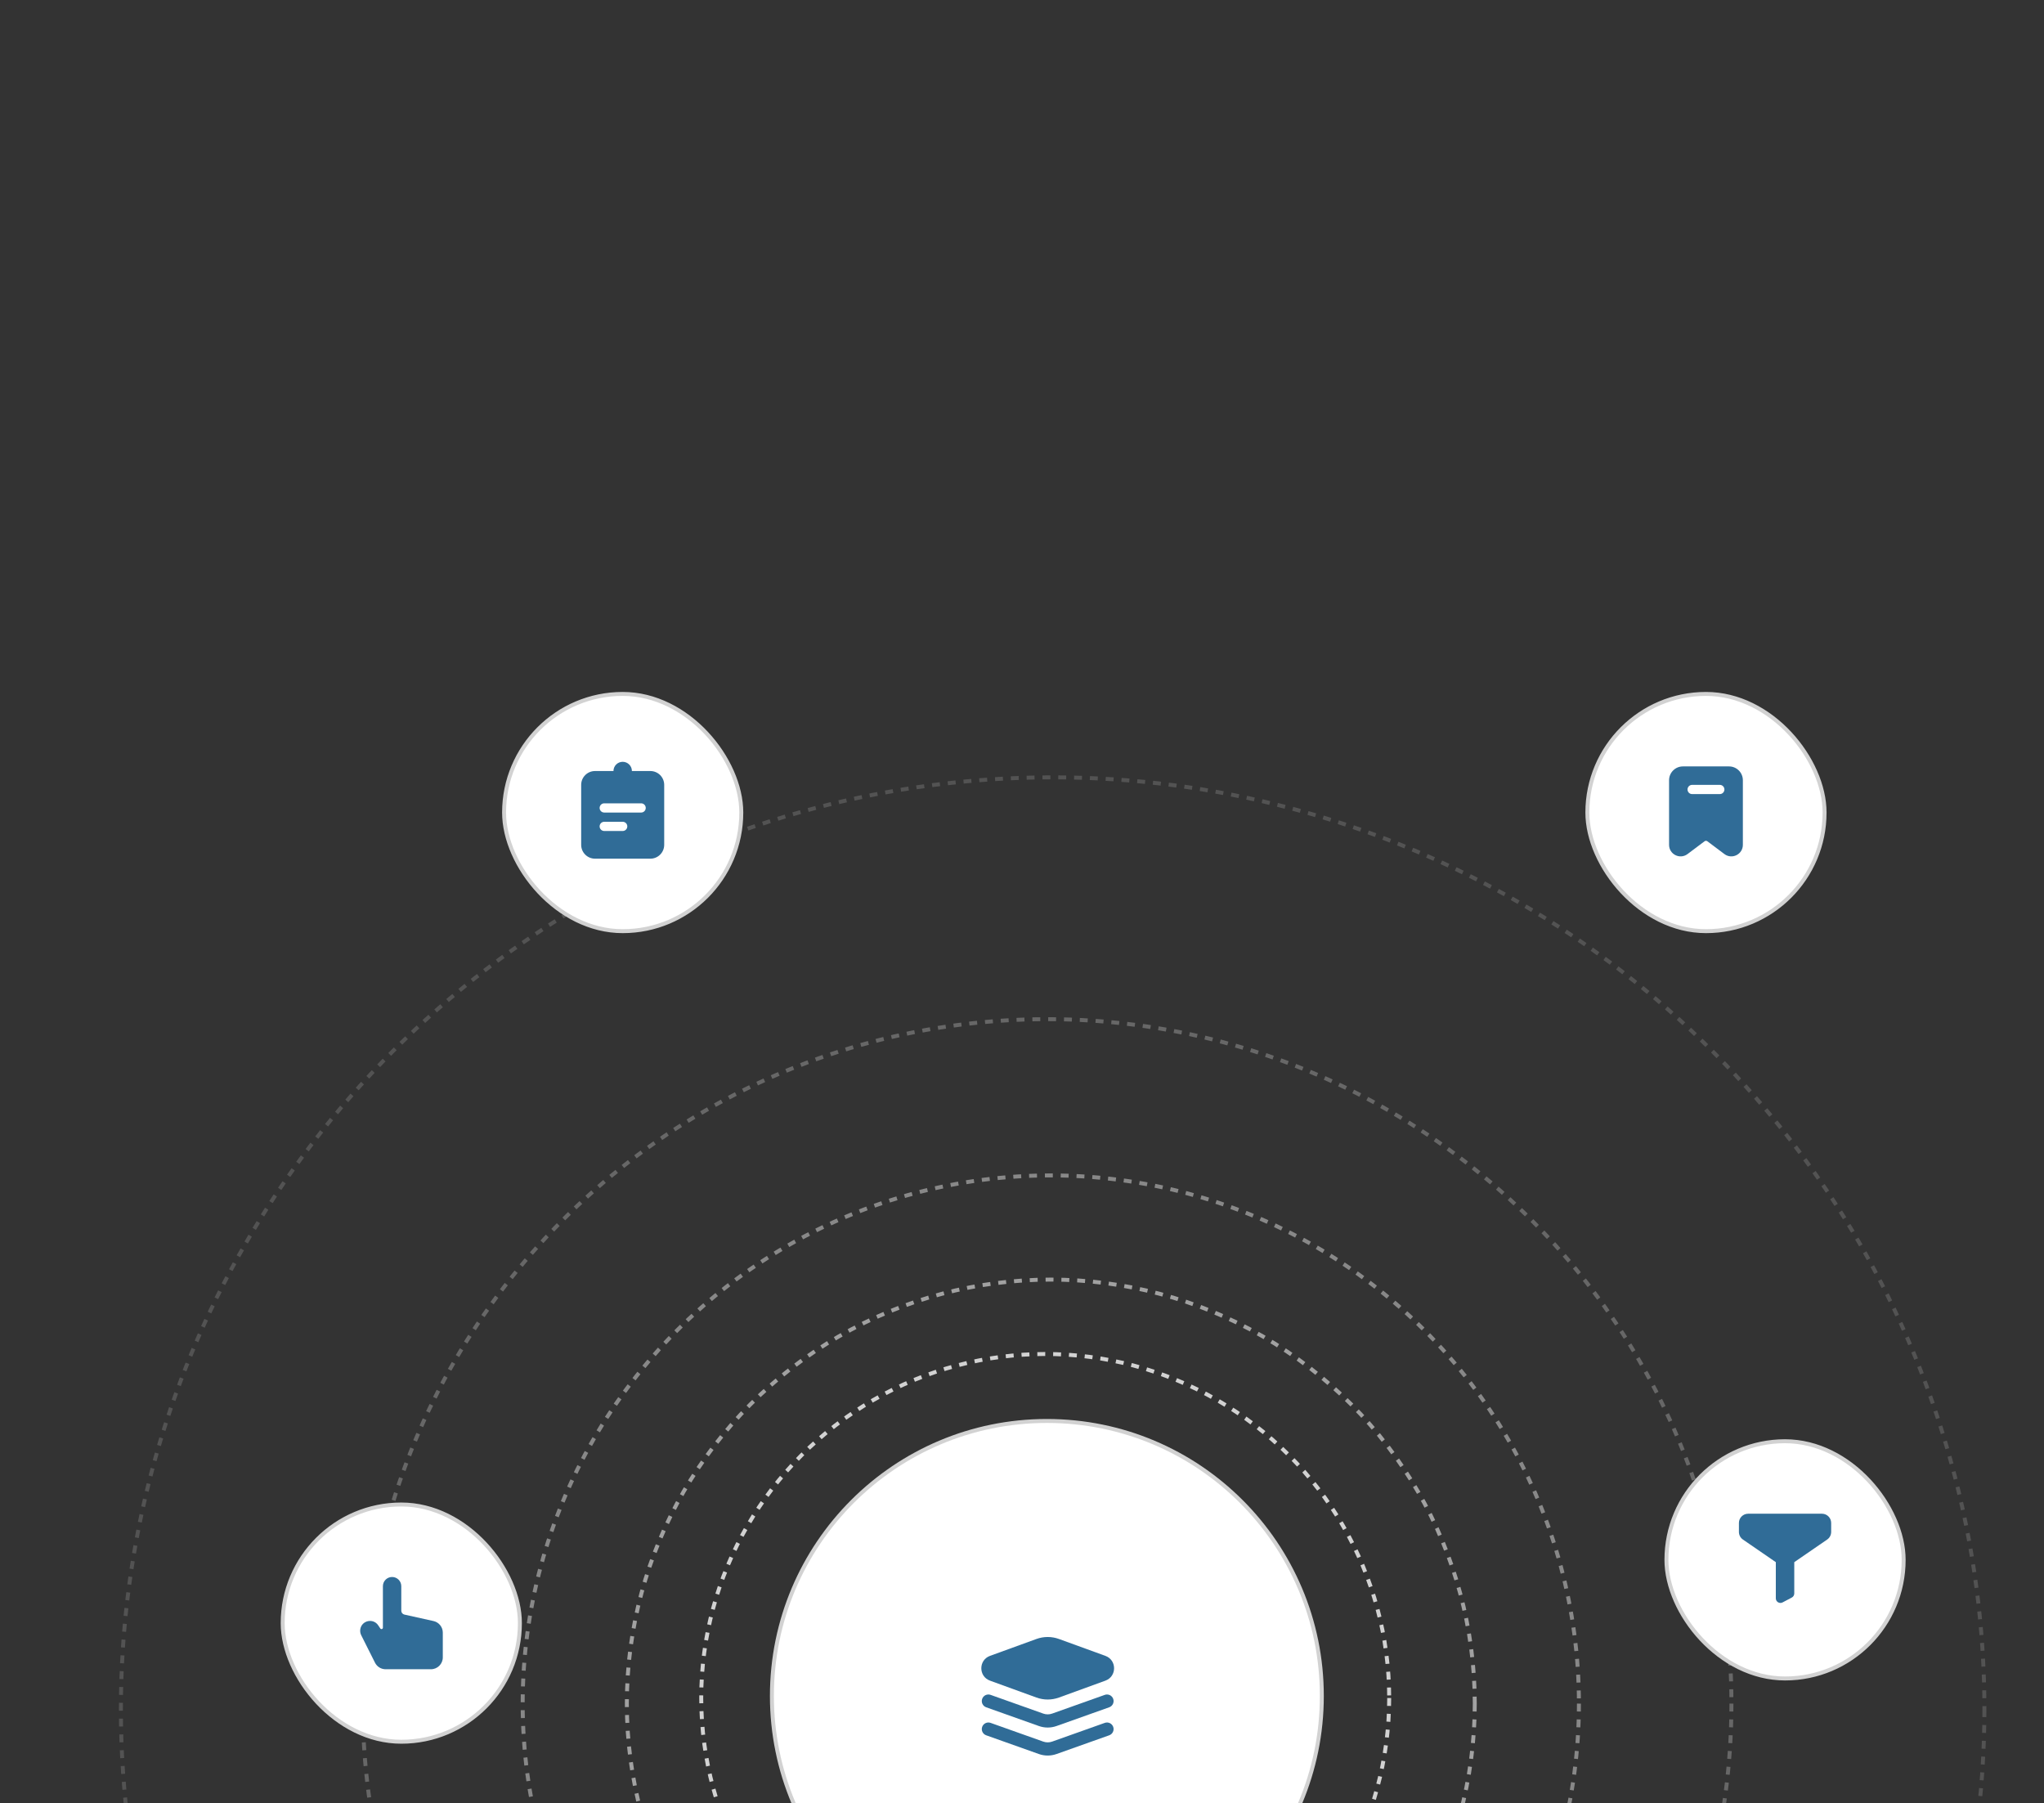 <svg width="517" height="456" viewBox="0 0 517 456" fill="none" xmlns="http://www.w3.org/2000/svg">
<rect x="0" y="0" width="517" height="456" fill="#333333" stroke="none"/>
<g clip-path="url(#clip0_497_22825)">
<circle cx="264.371" cy="429.443" r="87.006" stroke="#D2D2D2" stroke-dasharray="2 2"/>
<circle opacity="0.69" cx="265.787" cy="430.855" r="107.236" stroke="#D2D2D2" stroke-dasharray="2 2"/>
<circle opacity="0.54" cx="265.785" cy="430.855" r="133.582" stroke="#D2D2D2" stroke-dasharray="2 2"/>
<circle opacity="0.33" cx="264.841" cy="430.855" r="173.101" stroke="#D2D2D2" stroke-dasharray="2 2"/>
<circle opacity="0.2" cx="266.254" cy="432.267" r="235.672" stroke="#D2D2D2" stroke-dasharray="2 2"/>
<circle cx="264.79" cy="428.923" r="69.548" fill="white" stroke="#D2D2D2"/>
<path fill-rule="evenodd" clip-rule="evenodd" d="M248.429 429.659C248.737 428.791 249.69 428.338 250.558 428.647L263.882 433.384C264.605 433.641 265.394 433.641 266.116 433.384L279.441 428.647C280.308 428.338 281.261 428.791 281.57 429.659C281.878 430.526 281.425 431.479 280.558 431.787L267.233 436.525C265.788 437.039 264.21 437.039 262.766 436.525L249.441 431.787C248.574 431.479 248.12 430.526 248.429 429.659Z" fill="#306C97"/>
<path fill-rule="evenodd" clip-rule="evenodd" d="M248.429 436.742C248.737 435.874 249.69 435.421 250.558 435.73L263.882 440.467C264.605 440.724 265.394 440.724 266.116 440.467L279.441 435.73C280.308 435.421 281.261 435.874 281.57 436.742C281.878 437.609 281.425 438.562 280.558 438.87L267.233 443.608C265.788 444.122 264.21 444.122 262.766 443.608L249.441 438.87C248.574 438.562 248.12 437.609 248.429 436.742Z" fill="#306C97"/>
<path d="M267.849 414.512C266.009 413.844 263.992 413.844 262.153 414.512L250.405 418.784C247.48 419.848 247.48 423.986 250.405 425.05L262.153 429.322C263.992 429.99 266.009 429.99 267.849 429.322L279.596 425.05C282.522 423.986 282.522 419.848 279.596 418.784L267.849 414.512Z" fill="#306C97"/>
<rect x="127.5" y="175.5" width="60" height="60" rx="30" fill="white"/>
<rect x="127.5" y="175.5" width="60" height="60" rx="30" stroke="#D2D2D2"/>
<path fill-rule="evenodd" clip-rule="evenodd" d="M157.5 192.667C158.789 192.667 159.833 193.712 159.833 195H164.5C166.433 195 168 196.567 168 198.5V213.667C168 215.6 166.433 217.167 164.5 217.167H150.5C148.567 217.167 147 215.6 147 213.667V198.5C147 196.567 148.567 195 150.5 195H155.167C155.167 193.712 156.211 192.667 157.5 192.667ZM151.667 204.334C151.667 203.689 152.189 203.167 152.833 203.167H162.167C162.811 203.167 163.333 203.689 163.333 204.334C163.333 204.978 162.811 205.5 162.167 205.5H152.833C152.189 205.5 151.667 204.978 151.667 204.334ZM152.833 207.834C152.189 207.834 151.667 208.356 151.667 209C151.667 209.645 152.189 210.167 152.833 210.167H157.5C158.144 210.167 158.667 209.645 158.667 209C158.667 208.356 158.144 207.834 157.5 207.834H152.833Z" fill="#306C97"/>
<rect x="71.5" y="380.5" width="60" height="60" rx="30" fill="white"/>
<rect x="71.5" y="380.5" width="60" height="60" rx="30" stroke="#D2D2D2"/>
<path d="M109.651 409.978L102.283 408.34C101.826 408.239 101.5 407.833 101.5 407.364V401.158C101.5 399.874 100.459 398.833 99.175 398.833C97.891 398.833 96.85 399.874 96.85 401.158V411.652C96.85 412.006 96.39 412.146 96.193 411.851L95.661 411.057C94.406 409.181 91.504 409.807 91.133 412.032C91.047 412.553 91.127 413.087 91.364 413.559L94.853 420.512C95.362 421.526 96.399 422.166 97.534 422.166H109C110.657 422.166 112 420.823 112 419.166V412.906C112 411.5 111.023 410.283 109.651 409.978Z" fill="#306C97"/>
<rect x="401.5" y="175.5" width="60" height="60" rx="30" fill="white"/>
<rect x="401.5" y="175.5" width="60" height="60" rx="30" stroke="#D2D2D2"/>
<path fill-rule="evenodd" clip-rule="evenodd" d="M425.666 193.833C423.733 193.833 422.166 195.4 422.166 197.333V213.666C422.166 216.07 424.91 217.442 426.833 216L431.149 212.762C431.357 212.607 431.642 212.607 431.849 212.762L436.166 216C438.089 217.442 440.833 216.07 440.833 213.666V197.333C440.833 195.4 439.266 193.833 437.333 193.833H425.666ZM427.999 198.5C427.355 198.5 426.833 199.022 426.833 199.666C426.833 200.311 427.355 200.833 427.999 200.833H434.999C435.644 200.833 436.166 200.311 436.166 199.666C436.166 199.022 435.644 198.5 434.999 198.5H427.999Z" fill="#306C97"/>
<rect x="421.5" y="364.5" width="60" height="60" rx="30" fill="white"/>
<rect x="421.5" y="364.5" width="60" height="60" rx="30" stroke="#D2D2D2"/>
<path d="M460.834 382.833H442.167C440.879 382.833 439.834 383.878 439.834 385.166V387.439C439.834 388.207 440.212 388.926 440.845 389.362L449.167 395.083V404.231C449.167 405.11 450.102 405.673 450.879 405.263L453.212 404.032C453.595 403.83 453.834 403.433 453.834 403V395.083L462.156 389.362C462.789 388.926 463.167 388.207 463.167 387.439V385.166C463.167 383.878 462.123 382.833 460.834 382.833Z" fill="#306C97"/>
</g>
<defs>
<clipPath id="clip0_497_22825">
<rect width="517" height="456" fill="white"/>
</clipPath>
</defs>
</svg>

